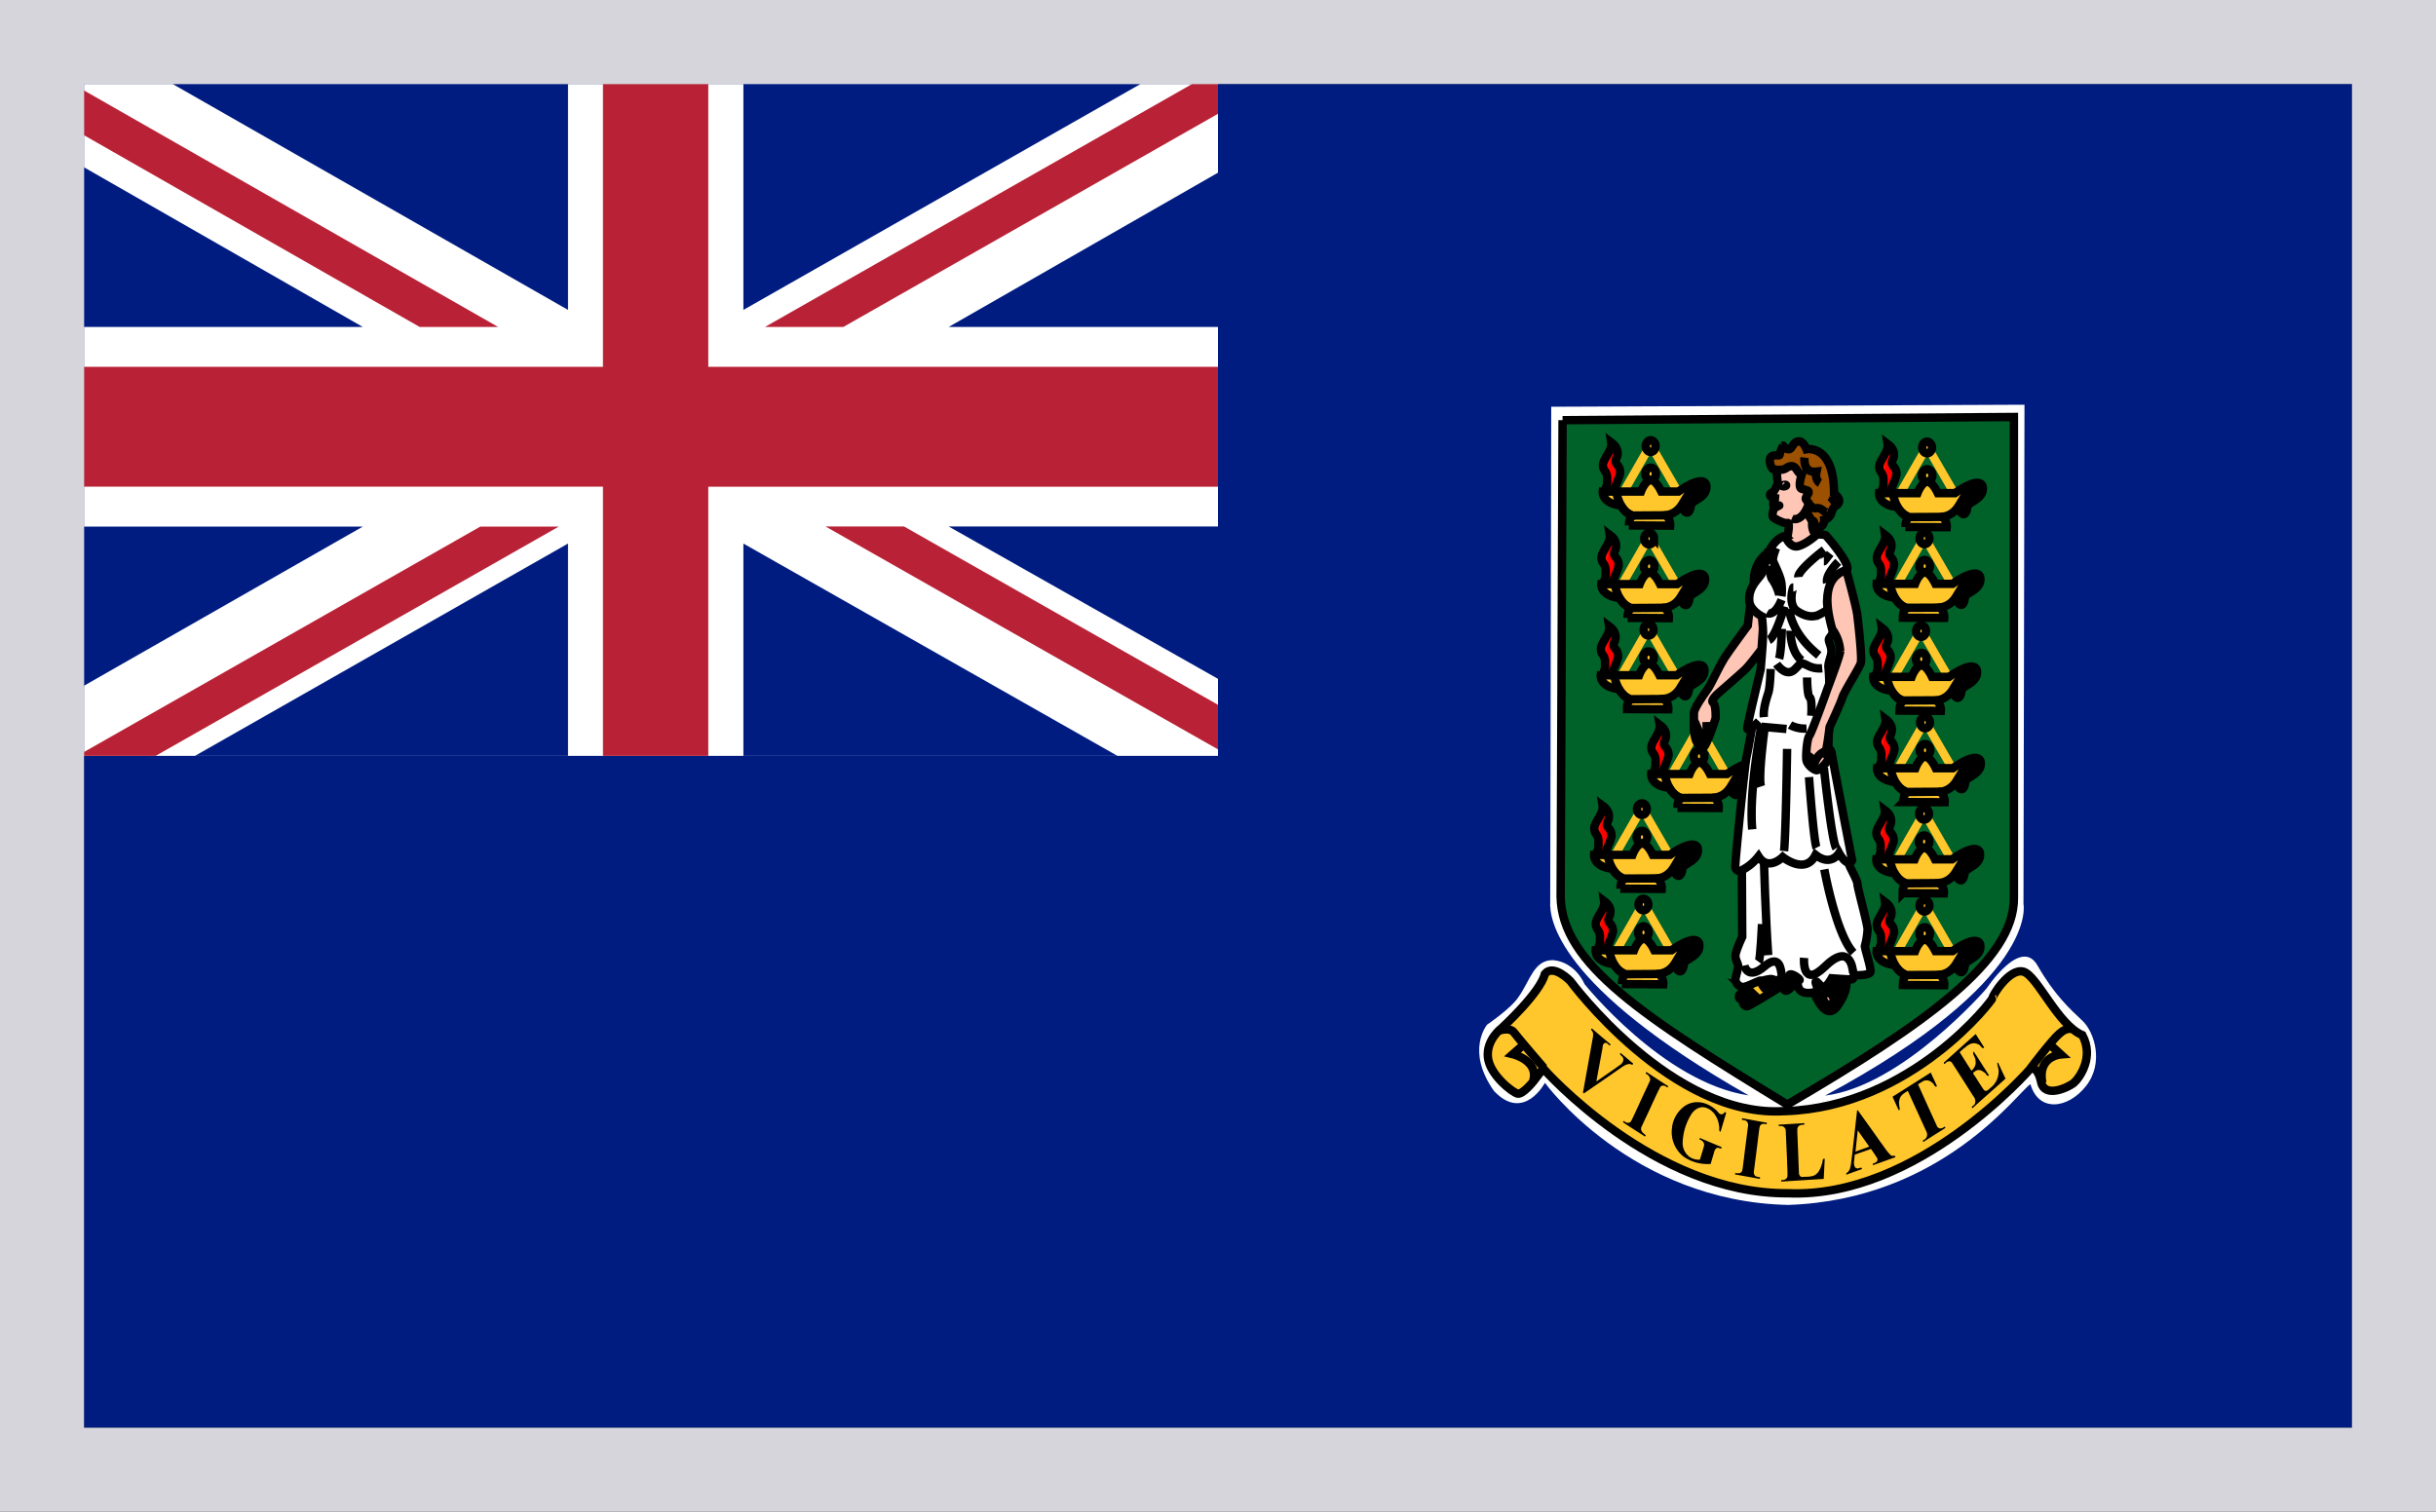 <svg width="29" height="18" viewBox="0 0 29 18" fill="none" xmlns="http://www.w3.org/2000/svg">
    <rect x="0" y="0" width="29" height="18" fill="#333333" stroke="none"/>
    <g clip-path="url(#ov4mwtev9a)">
        <path d="M28 1H1v16h27V1z" fill="#001C81"/>
        <path d="m18.467 4.843 5.634-.024-.012 5.946s.198.904-2.362 2.28c.92-.112 1.924-1.277 1.924-1.277s.407-.619.605-.272.387.52.533.656c.146.136.261.507.043.781-.218.275-.565.31-.66-.024-.146.088-1.046 1.376-2.884 1.438-1.872-.04-2.896-1.454-2.896-1.454s-.25.472-.605.099c-.344-.483-.083-.792-.083-.792s.292-.197.376-.333c.135-.187.177-.435.407-.435.272.024.376.285.376.285s.94 1.176 1.955 1.326c-2.288-1.302-2.374-2.107-2.363-2.304l.012-5.896z" fill="#fff"/>
        <path d="m18.602 5.003 5.373-.038v5.723c.01.744-1.047 1.499-2.698 2.464-1.703-1.04-2.687-1.672-2.698-2.477l.023-5.672z" fill="#006129" stroke="#000" stroke-width=".1"/>
        <path d="m19.333 5.848.317-.552.32.552" stroke="#FFC72C" stroke-width=".1"/>
        <path d="M19.713 5.643c0 .04-.03.074-.063.074-.034 0-.063-.034-.063-.074 0-.04.03-.075.063-.075.034 0 .063.032.063.075z" fill="#FFC72C" stroke="#000" stroke-width=".1"/>
        <path d="m19.391 6.256.493.003s.007-.075-.052-.123c.257-.043.192-.312.408-.325.042.008-.113.114-.113.114s-.13.11-.07.166c.048.042.068-.027.075-.08.006-.054.209-.088.18-.24-.048-.126-.331.082-.331.082h-.203c-.013-.026-.067-.136-.126-.136-.067.003-.117.136-.117.136H19.08s-.016.139.216.166c.051.08.092.104.137.125-.032.027-.04.064-.04.112z" fill="#FFC72C" stroke="#000" stroke-width=".1"/>
        <path d="m19.427 6.139.41-.003-.41.003z" fill="#FFC72C"/>
        <path d="m19.427 6.139.41-.003" stroke="#000" stroke-width=".1"/>
        <path d="M19.24 5.853s.034.227.185.28l-.184-.28z" fill="#FFC72C"/>
        <path d="M19.24 5.853s.034.227.185.28" stroke="#000" stroke-width=".1"/>
        <path d="M19.216 5.848c.015-.085.043-.101.072-.213.004-.107-.072-.096-.05-.166.04-.074.02-.146-.056-.202.016.098-.099.192-.099.272 0 .08.059.064.05.184.004.072-.016.053-.02.122l.103.003z" fill="url(#lrbwum7d6b)" stroke="#000" stroke-width=".1"/>
        <path d="M19.709 5.312c0 .037-.027.07-.059.07-.031 0-.058-.033-.058-.07 0-.037.027-.07.058-.07.032 0 .059.03.059.07z" fill="#FFC72C" stroke="#000" stroke-width=".1"/>
        <path d="m19.315 6.95.317-.553.32.552" stroke="#FFC72C" stroke-width=".1"/>
        <path d="M19.695 6.744c0 .04-.029.075-.063.075-.033 0-.063-.035-.063-.075 0-.04.03-.075.063-.075.034 0 .063.032.063.075z" fill="#FFC72C" stroke="#000" stroke-width=".1"/>
        <path d="m19.376 7.357.492.003s.007-.075-.051-.123c.256-.042.191-.312.407-.325.043.008-.113.115-.113.115s-.13.109-.07.165c.048.043.068-.027.075-.08.007-.053.21-.088.18-.24-.047-.125-.33.083-.33.083h-.203c-.014-.027-.068-.136-.126-.136-.068.002-.117.136-.117.136H19.063s-.016.138.216.165c.052.08.092.104.137.125-.034.03-.04.064-.04.112z" fill="#FFC72C" stroke="#000" stroke-width=".1"/>
        <path d="m19.41 7.24.409-.003-.41.003z" fill="#FFC72C"/>
        <path d="m19.41 7.24.409-.003" stroke="#000" stroke-width=".1"/>
        <path d="M19.223 6.955s.033.226.184.28l-.184-.28z" fill="#FFC72C"/>
        <path d="M19.223 6.955s.033.226.184.28" stroke="#000" stroke-width=".1"/>
        <path d="M19.198 6.95c.016-.086.043-.102.072-.214.004-.107-.072-.096-.05-.165.04-.075.02-.147-.056-.203.016.099-.099.192-.099.272 0 .08.059.064.05.184.004.072-.016.053-.02.123l.103.002z" fill="url(#eis1f5mdtc)" stroke="#000" stroke-width=".1"/>
        <path d="M19.69 6.413c0 .038-.026.07-.058.07-.031 0-.058-.032-.058-.07 0-.037.027-.069.058-.069.034 0 .059.03.059.07z" fill="#FFC72C" stroke="#000" stroke-width=".1"/>
        <path d="m19.308 8.035.317-.552.32.552" stroke="#FFC72C" stroke-width=".1"/>
        <path d="M19.689 7.83c0 .04-.03.074-.064.074-.033 0-.063-.035-.063-.075 0-.04.03-.074.063-.074.034 0 .064.034.064.074z" fill="#FFC72C" stroke="#000" stroke-width=".1"/>
        <path d="m19.369 8.443.493.002s.006-.074-.052-.122c.256-.043.191-.312.407-.326.043.008-.112.115-.112.115s-.13.11-.07.165c.047.043.067-.026.074-.08.007-.053.21-.088.18-.24-.047-.125-.33.083-.33.083h-.203c-.014-.027-.068-.136-.126-.136-.068.003-.117.136-.117.136H19.056s-.016.139.216.165c.052.08.092.104.137.126-.033.029-.042.064-.04.112z" fill="#FFC72C" stroke="#000" stroke-width=".1"/>
        <path d="m19.403 8.326.41-.003-.41.003z" fill="#FFC72C"/>
        <path d="m19.403 8.326.41-.003" stroke="#000" stroke-width=".1"/>
        <path d="M19.216 8.04s.034.227.184.28l-.184-.28z" fill="#FFC72C"/>
        <path d="M19.216 8.04s.034.227.184.28" stroke="#000" stroke-width=".1"/>
        <path d="M19.191 8.037c.016-.085.043-.101.072-.213.005-.107-.072-.096-.05-.165.041-.075.02-.147-.056-.203.016.099-.099.192-.099.272 0 .08.059.064.05.184.004.072-.016.053-.02.123l.103.002z" fill="url(#2r675d6zbd)" stroke="#000" stroke-width=".1"/>
        <path d="M19.684 7.499c0 .037-.027.069-.059.069-.031 0-.058-.032-.058-.07 0-.037.027-.069.058-.069.034 0 .059.03.059.07z" fill="#FFC72C" stroke="#000" stroke-width=".1"/>
        <path d="m19.909 9.21.317-.551.32.552" stroke="#FFC72C" stroke-width=".1"/>
        <path d="M20.29 9.005c0 .04-.03.075-.064.075-.033 0-.063-.035-.063-.075 0-.04.03-.074.063-.074.034 0 .063.032.063.074z" fill="#FFC72C" stroke="#000" stroke-width=".1"/>
        <path d="m19.97 9.619.492.002s.007-.074-.051-.122c.256-.043.191-.312.407-.326.043.008-.113.115-.113.115s-.13.11-.07.165c.048.043.068-.026.075-.08.007-.053.21-.088.18-.24-.047-.125-.33.083-.33.083h-.203c-.014-.027-.068-.136-.126-.136-.068.003-.117.136-.117.136H19.657s-.016.139.216.165c.052.08.092.104.137.126-.034.026-.04.064-.04.112z" fill="#FFC72C" stroke="#000" stroke-width=".1"/>
        <path d="m20.003 9.501.41-.002-.41.002z" fill="#FFC72C"/>
        <path d="m20.003 9.501.41-.002" stroke="#000" stroke-width=".1"/>
        <path d="M19.817 9.216s.033.227.184.28l-.184-.28z" fill="#FFC72C"/>
        <path d="M19.817 9.216s.033.227.184.28" stroke="#000" stroke-width=".1"/>
        <path d="M19.792 9.21c.016-.085.043-.1.072-.213.004-.106-.072-.096-.05-.165.04-.075.02-.147-.056-.203.016.099-.099.192-.099.272 0 .08.059.064.05.184.004.072-.016.054-.02.123l.103.003z" fill="url(#bwx4sgd57e)" stroke="#000" stroke-width=".1"/>
        <path d="M20.285 8.675c0 .037-.027.069-.059.069-.031 0-.058-.032-.058-.07 0-.037.027-.069.058-.069.034 0 .059.03.059.07z" fill="#FFC72C" stroke="#000" stroke-width=".1"/>
        <path d="m19.23 10.173.317-.552.32.552" stroke="#FFC72C" stroke-width=".1"/>
        <path d="M19.61 9.968c0 .04-.03.075-.063.075-.034 0-.063-.035-.063-.075 0-.04.03-.075.063-.075.034 0 .063.032.063.075z" fill="#FFC72C" stroke="#000" stroke-width=".1"/>
        <path d="m19.29 10.581.493.003s.007-.075-.052-.123c.257-.042.191-.312.407-.325.043.008-.112.115-.112.115s-.13.109-.07.165c.047.043.068-.027.075-.08.006-.053.209-.088.18-.24-.048-.125-.331.083-.331.083h-.203c-.013-.027-.067-.136-.126-.136-.067.002-.117.136-.117.136H18.977s-.015.138.216.165c.052.08.093.104.138.125-.034.027-.04.064-.04.112z" fill="#FFC72C" stroke="#000" stroke-width=".1"/>
        <path d="m19.324 10.461.41-.002-.41.002z" fill="#FFC72C"/>
        <path d="m19.324 10.461.41-.002" stroke="#000" stroke-width=".1"/>
        <path d="M19.137 10.176s.034.227.185.28l-.185-.28z" fill="#FFC72C"/>
        <path d="M19.137 10.176s.034.227.185.28" stroke="#000" stroke-width=".1"/>
        <path d="M19.113 10.173c.015-.085.042-.101.072-.213.004-.107-.072-.096-.05-.165.04-.075.02-.147-.056-.203.015.099-.1.192-.1.272 0 .08.06.064.05.184.005.072-.015.053-.02.123l.104.002z" fill="url(#g6egycowzf)" stroke="#000" stroke-width=".1"/>
        <path d="M19.605 9.635c0 .037-.027.069-.058.069-.032 0-.059-.032-.059-.07 0-.037.027-.069.059-.069.034 0 .058.032.058.07z" fill="#FFC72C" stroke="#000" stroke-width=".1"/>
        <path d="m19.247 11.31.318-.553.32.552" stroke="#FFC72C" stroke-width=".1"/>
        <path d="M19.628 11.104c0 .04-.03.075-.063.075-.034 0-.063-.035-.063-.075 0-.04.029-.075.063-.075s.063.032.063.075z" fill="#FFC72C" stroke="#000" stroke-width=".1"/>
        <path d="m19.308 11.717.493.003s.007-.075-.052-.123c.257-.042.191-.312.407-.325.043.008-.112.115-.112.115s-.13.109-.07.165c.047.043.068-.027.074-.08.007-.053.21-.088.18-.24-.047-.125-.33.083-.33.083h-.203c-.013-.027-.067-.136-.126-.136-.067.002-.117.136-.117.136H18.995s-.015.138.216.165c.052.08.093.104.138.125-.034.027-.04.064-.04.112z" fill="#FFC72C" stroke="#000" stroke-width=".1"/>
        <path d="m19.342 11.6.41-.003-.41.003z" fill="#FFC72C"/>
        <path d="m19.342 11.6.41-.003" stroke="#000" stroke-width=".1"/>
        <path d="M19.155 11.312s.034.227.184.28l-.184-.28z" fill="#FFC72C"/>
        <path d="M19.155 11.312s.034.227.184.28" stroke="#000" stroke-width=".1"/>
        <path d="M19.13 11.31c.016-.086.043-.102.072-.214.005-.107-.072-.096-.05-.165.041-.075.021-.147-.055-.203.015.099-.1.192-.1.272 0 .08.06.064.05.184.005.072-.016.053-.02.123h.103v.002z" fill="url(#el55o0865g)" stroke="#000" stroke-width=".1"/>
        <path d="M19.623 10.77c0 .038-.027.07-.058.07-.032 0-.059-.032-.059-.07 0-.037.027-.069.059-.069.033.003.058.032.058.07z" fill="#FFC72C" stroke="#000" stroke-width=".1"/>
        <path d="m22.625 5.867.317-.552.32.552" stroke="#FFC72C" stroke-width=".1"/>
        <path d="M23.005 5.661c0 .04-.03.075-.063.075-.034 0-.063-.035-.063-.075 0-.04.03-.074.063-.074.034 0 .063.032.063.074z" fill="#FFC72C" stroke="#000" stroke-width=".1"/>
        <path d="m22.683 6.275.493.002s.007-.074-.052-.122c.257-.043.191-.312.407-.326.043.008-.112.115-.112.115s-.13.11-.07.165c.047.043.068-.026.074-.08.007-.053.21-.088.18-.24-.047-.125-.33.083-.33.083h-.203c-.013-.027-.067-.136-.126-.136-.067.003-.117.136-.117.136H22.37s-.015.139.216.165c.052.08.093.104.138.126-.032.026-.04.064-.04.112z" fill="#FFC72C" stroke="#000" stroke-width=".1"/>
        <path d="m22.719 6.157.41-.002-.41.002z" fill="#FFC72C"/>
        <path d="m22.719 6.157.41-.002" stroke="#000" stroke-width=".1"/>
        <path d="M22.532 5.87s.034.226.185.28l-.185-.28z" fill="#FFC72C"/>
        <path d="M22.532 5.87s.034.226.185.28" stroke="#000" stroke-width=".1"/>
        <path d="M22.505 5.867c.016-.086.043-.102.072-.214.005-.106-.072-.096-.05-.165.041-.075.021-.147-.055-.203.015.099-.1.192-.1.272 0 .08.06.064.05.184.005.072-.016.054-.02.123l.103.003z" fill="url(#nnxzux2znh)" stroke="#000" stroke-width=".1"/>
        <path d="M23 5.328c0 .037-.027.07-.058.07-.032 0-.059-.033-.059-.07 0-.037.027-.07.059-.07.031.003.058.033.058.07z" fill="#FFC72C" stroke="#000" stroke-width=".1"/>
        <path d="m22.593 6.947.317-.552.32.552" stroke="#FFC72C" stroke-width=".1"/>
        <path d="M22.976 6.741c0 .04-.03.075-.063.075-.034 0-.063-.035-.063-.075 0-.04.029-.074.063-.074.033 0 .063.034.063.074z" fill="#FFC72C" stroke="#000" stroke-width=".1"/>
        <path d="m22.654 7.355.492.002s.007-.074-.051-.122c.256-.043.191-.312.407-.326.043.008-.112.115-.112.115s-.131.11-.07.165c.047.043.067-.026.074-.08.007-.053.21-.088.18-.24-.047-.125-.33.083-.33.083h-.203c-.014-.027-.068-.136-.126-.136-.068.003-.117.136-.117.136H22.34s-.016.139.216.165c.052.08.092.104.137.126-.031.029-.04.064-.04.112z" fill="#FFC72C" stroke="#000" stroke-width=".1"/>
        <path d="m22.69 7.237.41-.002-.41.002z" fill="#FFC72C"/>
        <path d="m22.69 7.237.41-.002" stroke="#000" stroke-width=".1"/>
        <path d="M22.5 6.952s.035.227.185.28l-.184-.28z" fill="#FFC72C"/>
        <path d="M22.5 6.952s.035.227.185.28" stroke="#000" stroke-width=".1"/>
        <path d="M22.476 6.95c.016-.086.043-.102.072-.214.005-.107-.072-.096-.05-.165.041-.075.02-.147-.056-.203.016.099-.099.192-.099.272 0 .08.059.064.05.184.004.072-.016.053-.02.123l.103.002z" fill="url(#avtmn2kavi)" stroke="#000" stroke-width=".1"/>
        <path d="M22.969 6.41c0 .038-.027.07-.059.07-.031 0-.058-.032-.058-.07 0-.037.027-.069.058-.069.034 0 .059.032.059.07z" fill="#FFC72C" stroke="#000" stroke-width=".1"/>
        <path d="m22.553 8.053.317-.552.32.552" stroke="#FFC72C" stroke-width=".1"/>
        <path d="M22.935 7.848c0 .04-.029.075-.063.075-.033 0-.063-.035-.063-.075 0-.04.03-.075.063-.075.034 0 .063.032.063.075z" fill="#FFC72C" stroke="#000" stroke-width=".1"/>
        <path d="m22.613 8.461.493.003s.007-.075-.052-.123c.257-.042.192-.312.408-.325.043.008-.113.115-.113.115s-.13.109-.07.165c.048.043.068-.027.075-.08.006-.053.209-.088.18-.24-.047-.125-.331.083-.331.083H23c-.013-.027-.067-.136-.125-.136-.068.002-.117.136-.117.136H22.3s-.016.138.216.165c.052.08.092.104.137.125-.032.027-.04.064-.04.112z" fill="#FFC72C" stroke="#000" stroke-width=".1"/>
        <path d="m22.65 8.341.409-.002-.41.002z" fill="#FFC72C"/>
        <path d="m22.65 8.341.409-.002" stroke="#000" stroke-width=".1"/>
        <path d="M22.46 8.056s.034.227.185.28l-.185-.28z" fill="#FFC72C"/>
        <path d="M22.46 8.056s.034.227.185.28" stroke="#000" stroke-width=".1"/>
        <path d="M22.436 8.053c.015-.085.043-.101.072-.213.004-.107-.072-.096-.05-.165.04-.075.02-.147-.056-.203.016.099-.099.192-.099.272 0 .08.058.064.05.184.004.072-.016.053-.02.123l.103.002z" fill="url(#f5shidahwj)" stroke="#000" stroke-width=".1"/>
        <path d="M22.928 7.515c0 .037-.027.069-.058.069-.032 0-.059-.032-.059-.07 0-.037.027-.069.059-.069.034 0 .058.032.058.07z" fill="#FFC72C" stroke="#000" stroke-width=".1"/>
        <path d="m22.6 9.141.317-.552.32.552" stroke="#FFC72C" stroke-width=".1"/>
        <path d="M22.98 8.933c0 .04-.029.075-.063.075s-.063-.035-.063-.075c0-.04.03-.074.063-.074.034 0 .063.034.063.074zM22.658 9.55l.493.002s.007-.075-.052-.123c.257-.042.192-.312.408-.325.042.008-.113.115-.113.115s-.13.109-.07.165c.048.043.068-.027.075-.08.006-.053.209-.088.18-.24-.048-.125-.331.083-.331.083h-.203c-.013-.027-.067-.136-.126-.136-.067.002-.117.136-.117.136H22.346s-.016.138.216.165c.051.08.092.104.137.125-.032.027-.04.062-.04.112z" fill="#FFC72C" stroke="#000" stroke-width=".1"/>
        <path d="m22.694 9.43.41-.003-.41.003z" fill="#FFC72C"/>
        <path d="m22.694 9.43.41-.003" stroke="#000" stroke-width=".1"/>
        <path d="M22.505 9.144s.034.227.185.28l-.185-.28z" fill="#FFC72C"/>
        <path d="M22.505 9.144s.034.227.185.28" stroke="#000" stroke-width=".1"/>
        <path d="M22.48 9.141c.016-.085.043-.101.073-.213.004-.107-.072-.096-.05-.165.04-.075.02-.147-.056-.203.016.099-.1.192-.1.272 0 .08.06.064.05.184.005.072-.015.053-.02.123l.104.002z" fill="url(#clkl3j9pok)" stroke="#000" stroke-width=".1"/>
        <path d="M22.976 8.603c0 .037-.027.069-.059.069-.031 0-.058-.032-.058-.07 0-.037.027-.069.058-.069.032 0 .059.032.059.07z" fill="#FFC72C" stroke="#000" stroke-width=".1"/>
        <path d="m22.589 10.227.317-.552.32.552" stroke="#FFC72C" stroke-width=".1"/>
        <path d="M22.969 10.021c0 .04-.03.075-.063.075-.034 0-.063-.035-.063-.075 0-.04.03-.074.063-.074.034 0 .063.032.063.074z" fill="#FFC72C" stroke="#000" stroke-width=".1"/>
        <path d="m22.65 10.635.492.002s.007-.074-.052-.122c.257-.043.192-.312.408-.326.042.008-.113.115-.113.115s-.13.11-.07.165c.048.043.068-.026.075-.08.006-.053.209-.088.18-.24-.048-.125-.331.083-.331.083h-.203c-.013-.027-.067-.136-.126-.136-.067.003-.117.136-.117.136H22.337s-.016.139.216.165c.051.08.092.104.137.126-.034.026-.04.064-.04.112z" fill="#FFC72C" stroke="#000" stroke-width=".1"/>
        <path d="m22.683 10.518.41-.003-.41.002z" fill="#FFC72C"/>
        <path d="m22.683 10.518.41-.003" stroke="#000" stroke-width=".1"/>
        <path d="M22.496 10.232s.034.227.185.28l-.185-.28z" fill="#FFC72C"/>
        <path d="M22.496 10.232s.034.227.185.28" stroke="#000" stroke-width=".1"/>
        <path d="M22.472 10.227c.015-.086.042-.102.072-.214.004-.106-.072-.096-.05-.165.04-.075.02-.147-.056-.203.016.099-.1.192-.1.272 0 .08.06.064.05.184.005.072-.015.054-.02.123l.104.003z" fill="url(#gt3iqr5jnl)" stroke="#000" stroke-width=".1"/>
        <path d="M22.964 9.69c0 .038-.027.07-.058.07-.032 0-.059-.032-.059-.07 0-.037.027-.069.059-.069.034 0 .058.03.058.07z" fill="#FFC72C" stroke="#000" stroke-width=".1"/>
        <path d="m22.593 11.32.317-.552.32.552" stroke="#FFC72C" stroke-width=".1"/>
        <path d="M22.976 11.115c0 .04-.03.074-.063.074-.034 0-.063-.034-.063-.074 0-.04.029-.075.063-.075.033 0 .063.032.063.075z" fill="#FFC72C" stroke="#000" stroke-width=".1"/>
        <path d="m22.654 11.728.492.003s.007-.075-.051-.123c.256-.043.191-.312.407-.325.043.008-.112.114-.112.114s-.131.11-.07.166c.047.042.067-.027.074-.08.007-.054.21-.088.18-.24-.047-.126-.33.082-.33.082h-.203c-.014-.026-.068-.136-.126-.136-.068.003-.117.136-.117.136H22.34s-.016.139.216.166c.052.08.092.104.137.125-.031.027-.04.064-.04.112z" fill="#FFC72C" stroke="#000" stroke-width=".1"/>
        <path d="m22.69 11.61.41-.002-.41.003z" fill="#FFC72C"/>
        <path d="m22.69 11.61.41-.002" stroke="#000" stroke-width=".1"/>
        <path d="M22.5 11.323s.035.226.185.28l-.184-.28z" fill="#FFC72C"/>
        <path d="M22.5 11.323s.035.226.185.28" stroke="#000" stroke-width=".1"/>
        <path d="M22.476 11.32c.016-.085.043-.101.072-.213.005-.107-.072-.096-.05-.166.041-.074.02-.146-.056-.202.016.098-.099.192-.099.272 0 .08.059.064.05.184.004.072-.016.053-.02.122h.103v.003z" fill="url(#w42wmtqeem)" stroke="#000" stroke-width=".1"/>
        <path d="M22.969 10.784c0 .037-.027.07-.059.07-.031 0-.058-.033-.058-.07 0-.037.027-.07.058-.07.034 0 .059.03.059.07zM21.605 11.835s.129.349.275.136c.146-.216.092-.31.092-.31l-.328-.21-.097.24.058.144z" fill="#FFC72C" stroke="#000" stroke-width=".1"/>
        <path d="M21.889 11.79s.022.005.038-.035-.038-.056-.065-.096l-.03.066.057.064zM21.146 11.696l-.288.187s-.141.034-.153 0c-.01-.035.005-.064.08-.067.073-.005.278-.224.278-.224l.083.104zM21.15 5.616l.012.123c.005.042-.056.13-.06.128-.005-.003-.032.005-.03.029.005.027.047.035.047.035s-.018.088 0 .093c.018.005-.047.115 0 .144.048.03.124.067.16.059.036-.008 0 .165 0 .165l-.099.253.55-.066-.116-.216s-.054-.043-.038-.166c.014-.122-.007-.674-.007-.674l-.391-.064-.027.157zM21.05 6.581s-.178.096-.171.36a6.754 6.754 0 0 0-.072.507s-.21.283-.275.384c-.065.101-.16.31-.196.363-.036.056-.175.237-.17.304.004.066-.032.368.107.4.036.016.151-.347.151-.347s.007-.157-.031-.187c-.039-.029.085-.13.085-.13s.239-.208.293-.259c.054-.05.2-.245.2-.245l.079-1.15z" fill="#FFC6B5" stroke="#000" stroke-width=".1"/>
        <path d="M21.254 6.381s.048.147.151.123c.104-.027.225-.139.225-.139s.097-.005.11.014c.014.016.261.298.252.389-.006.088-.114.064-.153.123-.038.058-.103.208-.085.317.018.11.072.253.065.31-.007.055-.047.071-.047.1 0 .03.031.08.031.137 0 .056-.042.136-.036.189.007.056.012.216.012.216l-.012.744s.036.027.039.067c.004.042.243 1.272.243 1.272s-.012.037-.036.034c-.025-.002.096.19.099.246.002.056.123.485.121.544a.963.963 0 0 1-.031.194c-.012.006.078.27.065.312-.014.043-.16.038-.16.038l-.038-.008s.004.056-.025.058c-.03.003-.238-.013-.238-.013s-.061.11-.097.107c-.036-.006-.081-.08-.092-.067-.012.013.031.085.022.107-.011.021-.193.066-.227-.035-.036-.101.022-.077.011-.096-.011-.021-.092-.077-.117-.059-.025.019.065.043.06.086-.004.042-.078.106-.107.106-.03 0-.097-.157-.196-.138-.099.016-.164.045-.164.045s-.117.059-.167.045a.097.097 0 0 1-.072-.085c0-.027.036-.136.032-.168-.005-.032-.032-.067-.032-.117 0-.051.081-.224.081-.224l-.004-.776s-.074 0-.079-.056c-.004-.056.115-1.23.133-1.304.018-.078.065-.347.065-.347s-.054.03-.056 0c-.002-.03.16-.701.16-.701s.029-.334.029-.422c0-.088-.014-.21-.014-.21s-.146-.075-.15-.187c-.014-.179.14-.28.157-.339l.072-.237s.072-.168.2-.195z" fill="#fff" stroke="#000" stroke-width=".1"/>
        <path d="M21.2 11.747s-.346.216-.395.232c-.05.016-.081-.072-.032-.088a.937.937 0 0 1 .128-.027s-.117-.11-.114-.115c.004-.005.16-.072.164-.072.004 0 .05.11.08.102.032-.008.125-.094.125-.094l.045.062z" fill="#FFC72C" stroke="#000" stroke-width=".1"/>
        <path d="M21.686 11.864c.034.05.045.136.12.085.074-.05-.039-.144-.039-.144l-.08.059z" fill="#FFC6B5" stroke="#000" stroke-width=".1"/>
        <path d="M21.824 11.856s.036.035.067-.005c.032-.04-.065-.118-.065-.118l-.047.064.045.059zM21.977 6.787c.004 0 .116.418.132.522.014.107.061.528.043.587-.018.059-.2.341-.22.413-.023.072-.151.347-.151.347s-.032.27-.047.283c-.014.013.035.08.031.101-.007.024-.104.144-.146.13-.043-.013-.11-.071-.115-.127-.005-.056.005-.238.036-.283.032-.045.2-.515.21-.544.01-.03.152-.397.157-.461a.491.491 0 0 0-.095-.264c-.11-.39-.065-.624.165-.704z" fill="#FFC6B5" stroke="#000" stroke-width=".1"/>
        <path d="M21.14 5.592s.078.013.121-.016c.043-.03.092-.043.128.016.036.059.061.056.061.056s-.054.157 0 .173c.054.016.079.016.081.038.005.021-.047.066-.031.088.013.021.038.045.042.064.005.018-.031.088-.022.106.011.016.043.086.065.086.023 0 .007.106.072.08.065-.027.06-.094.06-.094s.068-.013.086-.085c.018-.072.061-.088.061-.088s.086-.056-.03-.139c0-.592-.328-.528-.328-.528s-.038-.106-.103-.093c-.065.013-.068.101-.115.093-.047-.008-.056-.045-.06-.042a.457.457 0 0 0-.043.109c0 .021-.124-.03-.115.08.013.11.074.104.07.096z" fill="#9C5100" stroke="#000" stroke-width=".1"/>
        <path d="M21.718 6.547s-.317.24-.31.325M21.788 6.59s-.072.093-.075.093M21.884 6.69s-.157.153-.132.249M21.144 6.525s-.047.115-.036.152c.011.038.09.182.1.27.01.088 0 .152 0 .152M21.061 6.736s.014.136.036.16a.58.58 0 0 1 .085.187M21.032 7.299s.092.056.177-.158M21.349 6.995c-.005 0-.068.208.047.282.115.078.2.067.25.046a.716.716 0 0 0 .103-.059M21.3 7.248s.006.28.353.555M21.315 7.51s-.004.245.133.354M21.243 7.221s-.103.363-.184.4M21.212 7.488s-.005.261-.032.355M21.15 7.907s.073.106.152.096c.078-.008.11-.118.164-.102.054.016.103.067.227.056M21.513 8.067s0 .216.032.237c.031.021.018.219.018.219M21.079 7.965s-.005.203-.025.275c-.022.072-.065.195-.056.299M20.86 8.659a.598.598 0 0 0 .08-.072M20.97 8.632s-.152.776-.11 1.243M21.007 8.672s-.079.584-.043.693M20.969 8.653l.299.027M21.31 8.632s.082.05.197.043M21.275 8.917s-.014.998-.036 1.216M21.713 9.144s.093.875.147.955M21.536 9.253s.056.774.09.84M20.726 10.365s.11-.042.209-.168c.115.182.288.008.288.008s.27.219.391-.026c.185.144.28-.022.28-.022s.067.123.116.11M21.718 10.352s.14.773.346.992" stroke="#000" stroke-width=".1"/>
        <path d="M21 10.272s.018.645.05 1.101M20.976 11.003s-.018.421-.039.45M20.766 11.496s.038.181.236.013c.196-.168.2.064.207.088.007.027.039.208.115.056M21.477 11.405s-.031.376.25.102c.281-.275.328-.006.335.08M21.482 5.448s-.025.187.142.168c-.023.101.042.136.042.136M21.792 5.867c.005 0 .074.056-.004.122M21.55 6.013s.035.051.073.038c.039-.014.104.045.104.045s.054.021.06.008M21.33 6.176s.122.056.201-.173M21.108 5.933l.072.006M20.316 8.597l.005.184M20.17 8.584s.101.197.092.304" stroke="#000" stroke-width=".1"/>
        <path d="M21.117 6.019h.065l-.056.029M21.513 9s.074-.008.072.139c.047-.184.144-.19.144-.19M21.207 5.781c.011 0 .05-.016.056-.005.01.013-.042.024-.056.005z" stroke="#000" stroke-width=".1" stroke-linejoin="round"/>
        <path d="M21.257 13.23c1.505-.051 2.477-1.34 2.466-1.35-.011-.013.198-.36.367-.31.166.051.407.633.7.755.146.272-.043.52-.104.571-.063.05-.345.187-.387-.013-.043-.198-.126-.16-.126-.16s-1.339 1.549-2.885 1.485c-1.6.013-2.916-1.485-2.916-1.485l-.114.149s-.127.16-.19.15c-.063-.014-.335-.225-.355-.435-.02-.211.166-.347.166-.347s.46-.421.513-.645c.104-.123.304.088.304.088s1.213 1.645 2.56 1.546z" fill="#FFC72C" stroke="#000" stroke-width=".1"/>
        <path d="M17.85 12.27s.124-.04.171.02c.045.062.358.425.358.425" stroke="#000" stroke-width=".1"/>
        <path d="m18.134 12.443-.124.109s.313.075.243.317M24.677 12.259s-.063-.04-.16.048c-.097.085-.344.413-.344.413" stroke="#000" stroke-width=".1"/>
        <path d="m24.398 12.432.135.123s-.281.021-.22.338" stroke="#000" stroke-width=".1"/>
        <path d="M19.443 12.664c-.009.03-.03 0-.047.005-.047.003-.086.038-.126.064-.137.096-.277.192-.414.286-.014-.006-.011-.019-.007-.032l.11-.614c.007-.034.016-.08-.013-.106-.014-.011.007-.03.016-.011l.211.179c-.007.024-.018.008-.031-.003-.03-.035-.066-.003-.063.04l-.075.405c.095-.066.19-.13.282-.197.033-.019.058-.07.022-.104-.013-.008-.034-.035-.013-.037l.148.125zM19.592 13.517c-.005.016-.011.019-.02.008-.084-.053-.167-.106-.25-.162.004-.016.011-.019.02-.008.023.018.059.024.077-.008.033-.064.06-.128.092-.195.04-.09.085-.181.126-.272.02-.032-.003-.072-.03-.088-.008-.005-.022-.01-.01-.024.004-.008.017.008.024.01.079.051.16.105.239.155-.005.016-.012.019-.02.008-.023-.018-.06-.024-.077.006-.034.064-.061.128-.093.194-.04.091-.085.182-.126.272-.02.032.003.072.03.088.006.008.011.011.018.016zM20.55 13.25l-.067.225c-.027-.003-.01-.046-.018-.067-.01-.101-.072-.195-.16-.219-.065-.021-.135.019-.173.083a.677.677 0 0 0-.1.325.204.204 0 0 0 .073.171c.038.03.085.043.132.04.016-.056.036-.112.05-.17.004-.038-.027-.062-.054-.07-.005-.01.007-.024.016-.013l.247.104c-.002.037-.038-.003-.056.01-.032.014-.034.059-.045.088l-.03.102a.502.502 0 0 1-.321-.086.372.372 0 0 1-.14-.338.364.364 0 0 1 .162-.272c.081-.051.18-.051.266-.011a.356.356 0 0 1 .121.09c.023.035.063.035.081-.005.005.008.012.011.016.014zM20.953 14.019c0 .01-.002.024-.014.016l-.283-.051c0-.01.002-.024.014-.016.024.005.058.005.07-.027.01-.045.013-.093.02-.138.015-.131.033-.259.049-.39.007-.026-.002-.058-.027-.069-.014-.008-.03-.008-.045-.01 0-.011.002-.025.014-.017.094.016.188.035.283.051 0 .01-.002.024-.014.016-.024-.005-.058-.005-.07.027-.01.045-.013.093-.02.138-.015.131-.033.259-.049.39-.007.026.002.061.027.069.016.005.031.008.045.01zM21.723 13.797l-.012.24-.506.032c-.002-.013 0-.021.014-.018.024 0 .058-.014.06-.048.003-.059-.004-.12-.004-.179l-.016-.355c.002-.034-.025-.061-.052-.061-.009-.005-.034.01-.031-.008-.005-.016.013-.008.022-.01l.282-.017c.002.014 0 .022-.014.019-.027 0-.06.008-.068.043-.004.05.003.104.003.154.006.123.009.248.015.371-.002.032.02.061.048.053.04-.002.083 0 .123-.013.057-.019.088-.085.104-.147.009-.016.002-.058.025-.056h.006zM22.116 13.219c-.013 0-.007.021-.011.032-.023.2-.043.4-.068.597-.006.045-.015.096-.051.117-.014.006-.003.032.01.016l.17-.061c-.003-.035-.034-.003-.054-.008-.039 0-.045-.056-.039-.09l.007-.073c.065-.024.13-.045.194-.069.024.037.051.072.074.112.016.037-.025.056-.047.061-.012.003-.003.03.009.016.085-.029.17-.061.254-.09 0-.035-.038-.003-.054-.024-.047-.043-.081-.102-.122-.155-.087-.125-.18-.253-.272-.381zm0 .24.137.194-.164.059.027-.253zM22.985 12.77c.024.054.05.107.074.163-.023.024-.034-.029-.056-.04a.092.092 0 0 0-.124-.01c-.016.01-.032.018-.045.029.074.163.146.325.22.485.012.043.055.048.082.027.01-.008.02-.013.024.005-.038.027-.079.051-.117.075l-.146.093c-.011-.013-.005-.021.009-.026.034-.016.047-.064.025-.102l-.219-.48c-.04.027-.092.051-.1.11-.012.037.004.082.004.114-.014.016-.016-.005-.023-.016l-.063-.138.455-.288zM23.329 12.528l.14.221c.03-.024.06-.069.049-.117.004-.037-.04-.08-.025-.107.011-.008.016.022.025.027.054.083.106.168.16.25-.02.03-.036-.029-.059-.034-.031-.027-.074-.04-.108-.01-.025.01-.025.026-.007.045.039.058.072.117.113.173.025.03.054 0 .076-.021a.244.244 0 0 0 .1-.192c.004-.035-.016-.075-.016-.104.01-.019.015.01.022.021.025.053.05.11.077.163-.13.117-.264.234-.394.352-.018-.014 0-.024.011-.032.036-.027.025-.083-.002-.112-.083-.131-.167-.264-.252-.395-.023-.035-.063-.016-.083.008-.01.016-.023-.016-.007-.019l.371-.333.101.16c-.022.03-.045-.035-.072-.037-.05-.03-.108-.006-.148.032-.027.018-.05.04-.072.061z" fill="#000"/>
        <path d="M14.5 1H1v8h13.5V1z" fill="#fff"/>
        <path d="m10.04 3.893 4.46-2.538V1h-.308L9.107 3.893h.933zM9.83 6.27l4.67 2.653v-.531l-3.737-2.123h-.934zM1 1.61l3.996 2.283h.934L1 1.077v.534zM5.718 6.27 1 8.954V9h.853l4.799-2.73h-.934z" fill="#B92236"/>
        <path d="M13.578 1H8.85v2.69L13.578 1zM6.762 1H2.055l4.707 2.69V1zM14.5 3.893V2.056l-3.206 1.837H14.5zM14.5 8.083V6.269h-3.206L14.5 8.083zM2.32 9h4.442V6.472L2.321 9zM8.85 9h4.453L8.85 6.472V9zM1 6.27v1.895L4.319 6.27H1zM1 3.893h3.319L1 1.992v1.901z" fill="#001C81"/>
        <path d="M7.178 1v3.368H1v1.427h6.178V9h1.254V5.795H14.5V4.368H8.432V1H7.178z" fill="#B92236"/>
    </g>
    <path stroke="#D5D5DB" d="M.5.5h28v17H.5z"/>
    <defs>
        <linearGradient id="lrbwum7d6b" x1="19.161" y1="5.569" x2="18.902" y2="5.537" gradientUnits="userSpaceOnUse">
            <stop stop-color="red"/>
            <stop offset="1" stop-color="#FF0"/>
        </linearGradient>
        <linearGradient id="eis1f5mdtc" x1="19.143" y1="6.671" x2="18.885" y2="6.638" gradientUnits="userSpaceOnUse">
            <stop stop-color="red"/>
            <stop offset="1" stop-color="#FF0"/>
        </linearGradient>
        <linearGradient id="2r675d6zbd" x1="19.136" y1="7.756" x2="18.878" y2="7.724" gradientUnits="userSpaceOnUse">
            <stop stop-color="red"/>
            <stop offset="1" stop-color="#FF0"/>
        </linearGradient>
        <linearGradient id="bwx4sgd57e" x1="19.737" y1="8.932" x2="19.479" y2="8.9" gradientUnits="userSpaceOnUse">
            <stop stop-color="red"/>
            <stop offset="1" stop-color="#FF0"/>
        </linearGradient>
        <linearGradient id="g6egycowzf" x1="19.058" y1="9.893" x2="18.8" y2="9.861" gradientUnits="userSpaceOnUse">
            <stop stop-color="red"/>
            <stop offset="1" stop-color="#FF0"/>
        </linearGradient>
        <linearGradient id="el55o0865g" x1="19.076" y1="11.03" x2="18.817" y2="10.998" gradientUnits="userSpaceOnUse">
            <stop stop-color="red"/>
            <stop offset="1" stop-color="#FF0"/>
        </linearGradient>
        <linearGradient id="nnxzux2znh" x1="22.452" y1="5.587" x2="22.194" y2="5.555" gradientUnits="userSpaceOnUse">
            <stop stop-color="red"/>
            <stop offset="1" stop-color="#FF0"/>
        </linearGradient>
        <linearGradient id="avtmn2kavi" x1="22.422" y1="6.668" x2="22.163" y2="6.636" gradientUnits="userSpaceOnUse">
            <stop stop-color="red"/>
            <stop offset="1" stop-color="#FF0"/>
        </linearGradient>
        <linearGradient id="f5shidahwj" x1="22.381" y1="7.773" x2="22.123" y2="7.741" gradientUnits="userSpaceOnUse">
            <stop stop-color="red"/>
            <stop offset="1" stop-color="#FF0"/>
        </linearGradient>
        <linearGradient id="clkl3j9pok" x1="22.427" y1="8.861" x2="22.169" y2="8.828" gradientUnits="userSpaceOnUse">
            <stop stop-color="red"/>
            <stop offset="1" stop-color="#FF0"/>
        </linearGradient>
        <linearGradient id="gt3iqr5jnl" x1="22.417" y1="9.948" x2="22.158" y2="9.916" gradientUnits="userSpaceOnUse">
            <stop stop-color="red"/>
            <stop offset="1" stop-color="#FF0"/>
        </linearGradient>
        <linearGradient id="w42wmtqeem" x1="22.422" y1="11.041" x2="22.163" y2="11.009" gradientUnits="userSpaceOnUse">
            <stop stop-color="red"/>
            <stop offset="1" stop-color="#FF0"/>
        </linearGradient>
        <clipPath id="ov4mwtev9a">
            <path fill="#fff" d="M1 1h27v16H1z"/>
        </clipPath>
    </defs>
</svg>
